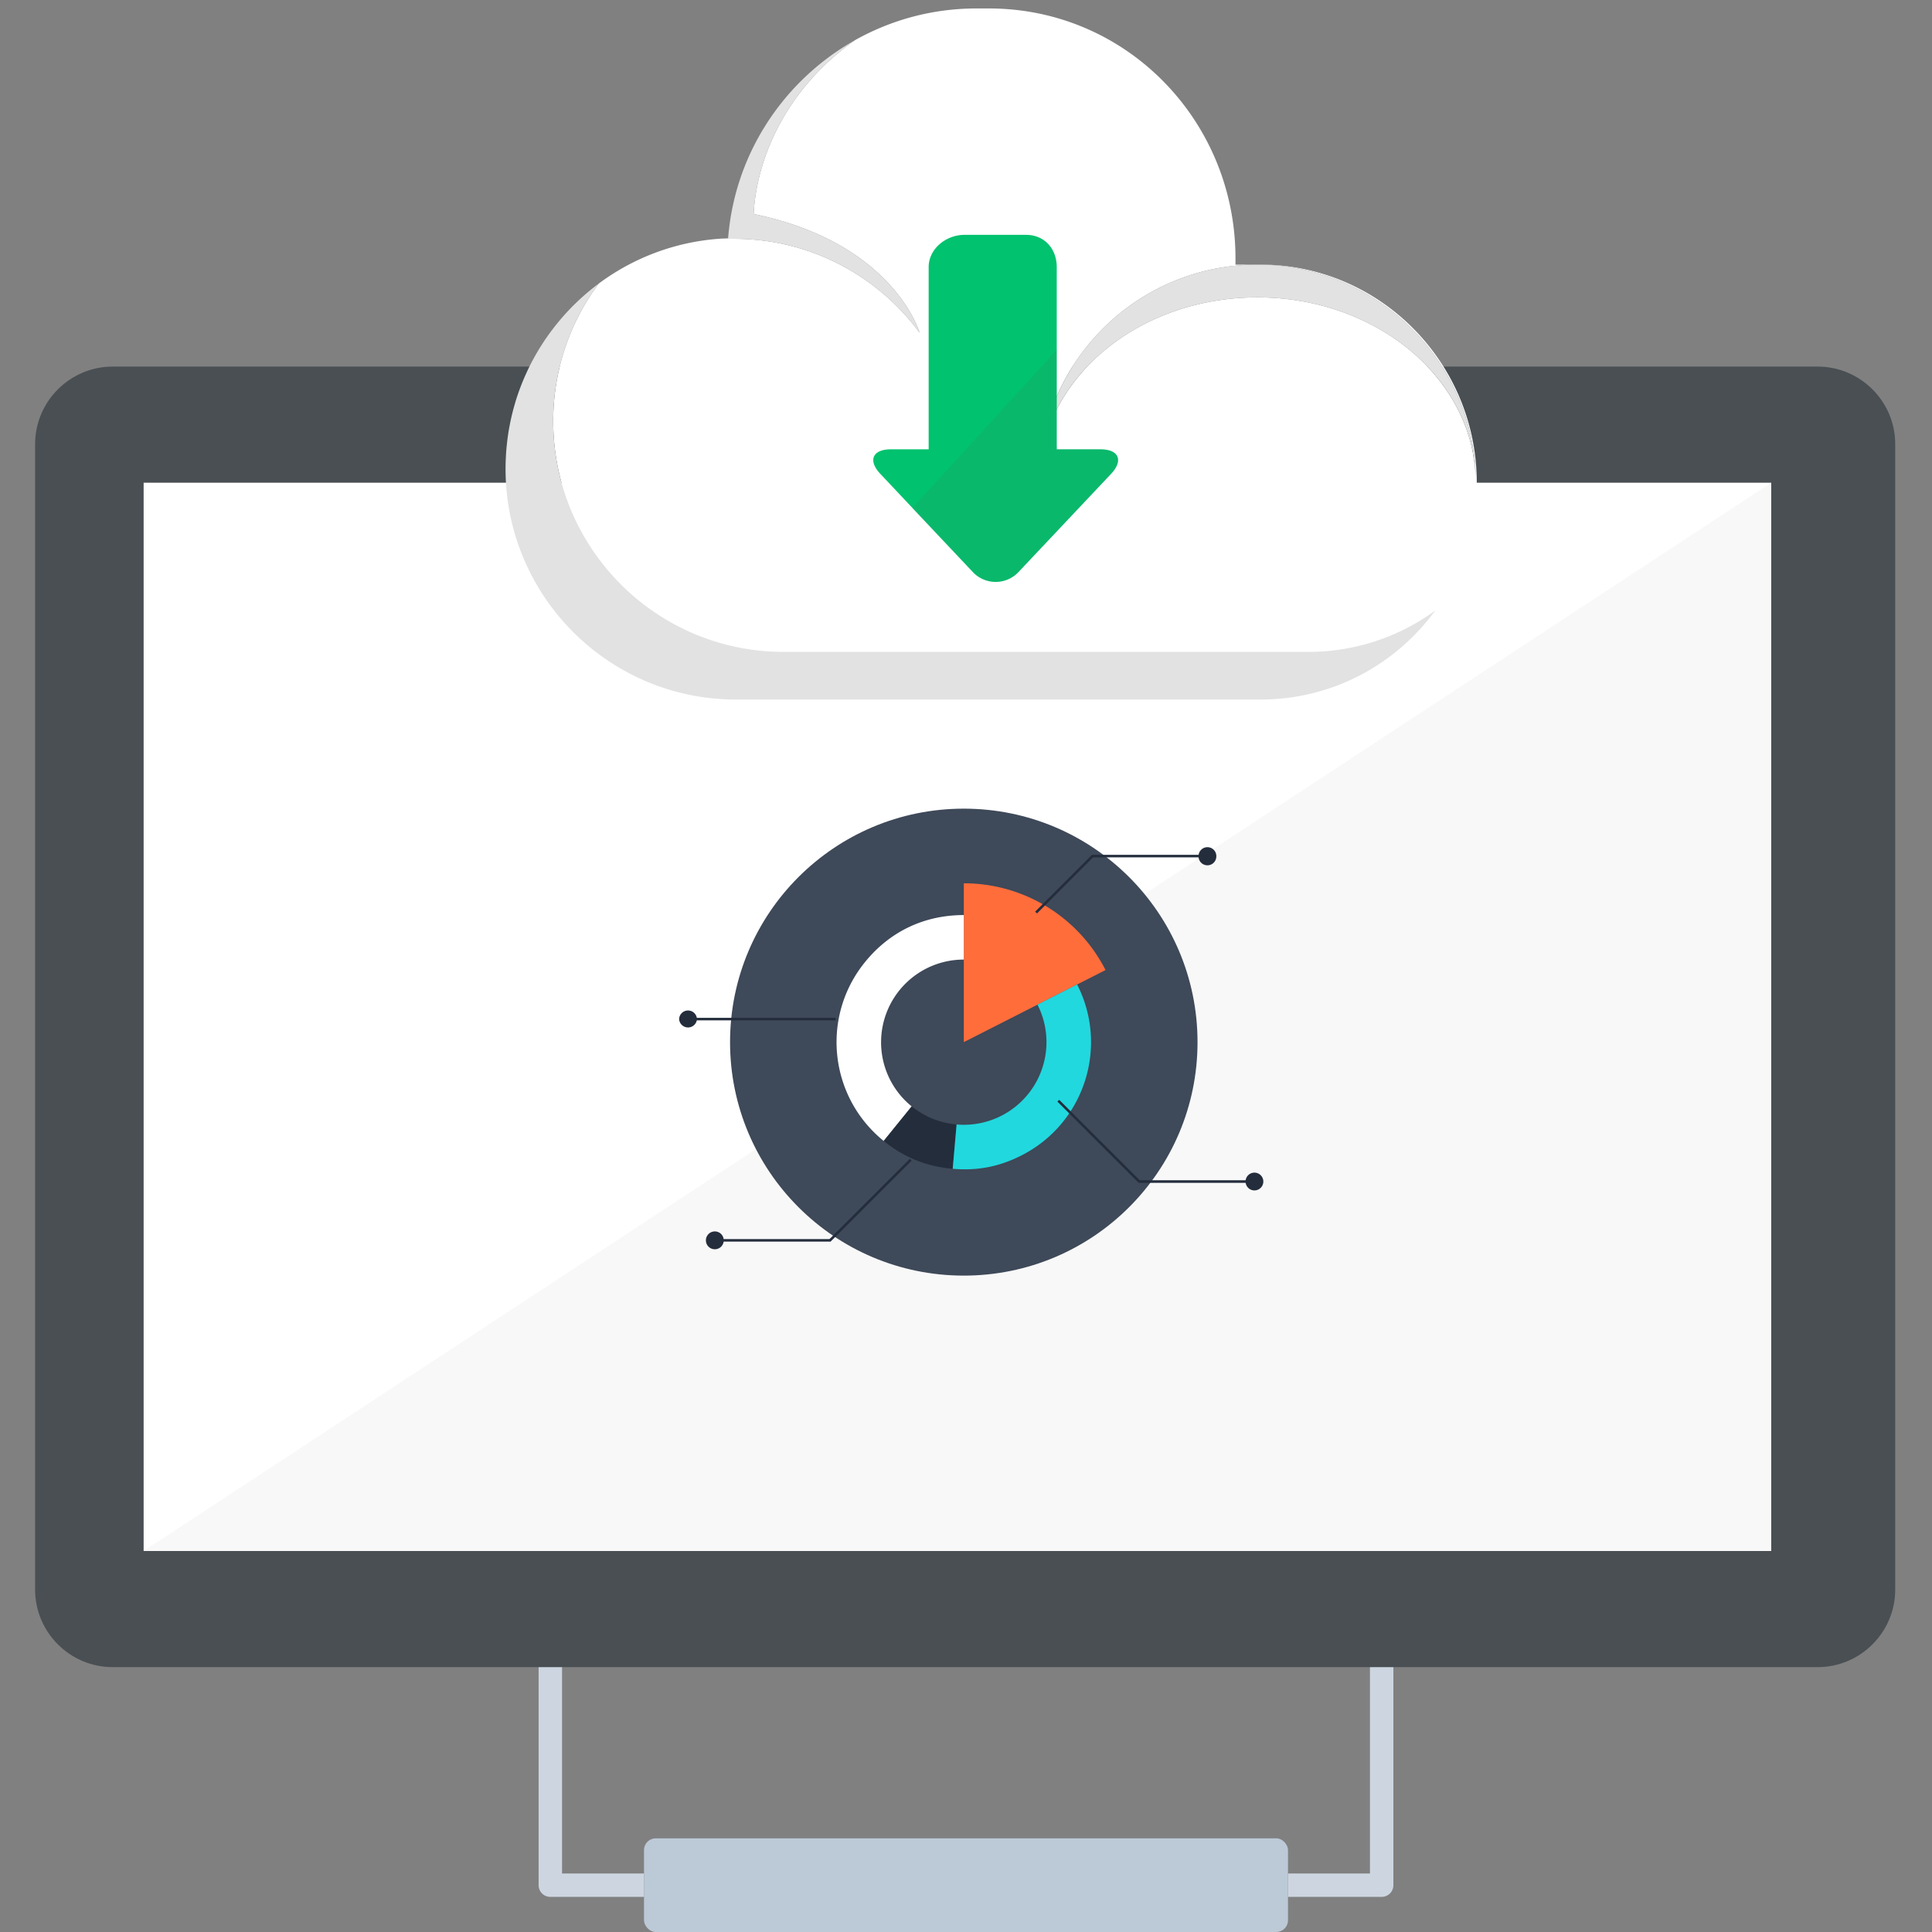 <svg width="165" height="165" viewBox="0 0 165 165" xmlns="http://www.w3.org/2000/svg"><rect x="0" y="0" width="165" height="165" fill="#808080" stroke="none"/><title>icon_download_and_install</title><g fill="none" fill-rule="evenodd"><path d="M0 0h165v165H0z"/><g transform="translate(3 31)" fill-rule="nonzero"><path d="M45 129v-18h-2v19c0 .556.447 1 .998 1H52v-2h-7zm69 0h-7v2h8.002a.999.999 0 0 0 .998-1v-19h-2v18z" fill="#CDD6E0"/><path d="M152.239.308H6.619C2.98.308 0 3.283 0 6.92v97.848c0 3.636 2.979 6.611 6.62 6.611h145.619c3.64 0 6.619-2.975 6.619-6.611V6.92c0-3.637-2.979-6.612-6.62-6.612z" fill="#494F53"/><path fill="#FFF" d="M9.267 10.225h139.001v91.237H9.267z"/><path fill-opacity=".532" fill="#F2F2F2" d="M148.267 10.225v91.237h-139z"/><rect fill="#BCC9D7" x="52" y="126" width="55" height="8" rx="1"/></g><g fill-rule="nonzero"><g transform="translate(62 69)"><ellipse fill="#3E4959" cx="20.311" cy="20.002" rx="19.962" ry="19.94"/><path d="M20.312 6.437v13.565l12.105-6.157a13.581 13.581 0 0 0-12.105-7.408z" fill="#FF6D3B"/><path d="M13.248 20.007a7.059 7.059 0 0 1 7.063-7.056V9.15c-3.372 0-6.323 1.404-8.444 4.026-3.777 4.658-3.059 11.49 1.605 15.267l2.391-2.952a7.04 7.04 0 0 1-2.615-5.483z" fill="#FFF"/><path d="M15.864 25.49l-2.392 2.952c1.75 1.413 3.652 2.178 5.893 2.376l.331-3.786a7.063 7.063 0 0 1-3.832-1.543z" fill="#242D3C"/><path d="M29.99 15.078l-3.385 1.723a7.059 7.059 0 0 1-6.293 10.26 5.448 5.448 0 0 1-.615-.029l-.332 3.786c2.117.185 3.988-.18 5.88-1.144 5.348-2.72 7.473-9.255 4.745-14.596z" fill="#21D8DE"/></g><g fill="#242D3C"><path d="M93.38 73.193l-4.817 4.818-.155-.155 4.818-4.818z"/><path d="M93.23 73.006h9.889v.215H93.23z"/><path d="M103.878 73.113a.76.76 0 1 1-1.519 0 .76.76 0 1 1 1.52 0zm-6.632 27.905l-6.942-6.94.155-.149 6.942 6.933z"/><path d="M97.245 100.798h9.886v.221h-9.886z"/><path d="M107.893 100.91a.759.759 0 1 1-1.518-.006.759.759 0 0 1 1.518.006zm-36.959 5.128l6.924-6.914-.154-.155-6.92 6.913z"/><path d="M61.053 105.823h9.881v.215h-9.881z"/><path d="M60.287 105.93a.762.762 0 1 0 .765-.762.764.764 0 0 0-.765.762zm-1.526-19.004h12.612v.215H58.761z"/><path d="M58 87.034a.763.763 0 0 0 1.523 0 .762.762 0 0 0-1.523 0z"/></g></g><g fill-rule="nonzero"><path d="M126.121 41.216c0-10.221-8.243-18.615-18.465-18.615h-2.141v-.531c0-11.752-9.305-21.348-21.057-21.348h-1.064c-3.765 0-7.299.985-10.367 2.705-6.039 4.255-8.429 10.27-8.662 14.849 11.523 2.378 13.985 9.544 14.17 10.133-3.583-4.86-9.345-8.013-15.845-8.013-.634 0-.995-.01-.945-.025a19.593 19.593 0 0 0-10.61 3.848 19.625 19.625 0 0 0-3.889 11.749c0 10.868 8.81 19.705 19.679 19.705h44.801c4.059 0 7.802-1.311 10.845-3.528a18.478 18.478 0 0 0 3.55-10.92v-.009zM107.381 25.4c-10.304 0-18.657 7.1-18.657 15.858 0-10.303 8.353-18.656 18.656-18.656 10.304 0 18.657 8.353 18.657 18.656 0-8.758-8.353-15.858-18.657-15.858z" fill="#FFF"/><path d="M108.318 55.673H66.925c-10.868 0-19.678-8.837-19.678-19.705a19.63 19.63 0 0 1 3.889-11.75 19.89 19.89 0 0 0-3.255 3.049l-.078.093a18.98 18.98 0 0 0-.575.717l-.113.147c-.1.134-.2.269-.297.406l-.025.035a19.822 19.822 0 0 0-1.413 2.318c-.1.192-.197.386-.291.582l-.137.298c-.07.155-.14.311-.207.468-.037.088-.076.176-.112.265a20.85 20.85 0 0 0-.59 1.648c-.02.064-.037.13-.056.194-.063.214-.123.43-.18.646l-.05.196a18.17 18.17 0 0 0-.175.776c-.015.069-.028.138-.042.208-.052.27-.101.542-.142.816l-.013.09c-.038.261-.07.526-.098.791l-.018.168c-.027.28-.048.562-.063.845l-.008.175c-.013.295-.022.59-.022.89 0 10.867 8.81 19.704 19.679 19.704h44.801c.287 0 .573-.008.857-.021l.16-.007c.271-.015.542-.036.81-.062l.162-.017c.27-.03.54-.063.808-.103l.034-.006c.267-.04.53-.09.792-.141.059-.012.118-.023.176-.036a17 17 0 0 0 .75-.173l.186-.049c.234-.062.466-.127.696-.198l.13-.04c.225-.072.448-.148.67-.228l.214-.077c.223-.084.444-.17.663-.262l.228-.099a18.575 18.575 0 0 0 1.322-.638l.26-.14c.189-.105.375-.213.56-.323l.275-.17a19.059 19.059 0 0 0 1.883-1.347 18.036 18.036 0 0 0 .555-.473 18.994 18.994 0 0 0 .998-.947c.079-.08.155-.162.232-.244.148-.156.293-.315.435-.477.057-.064.112-.13.168-.195.158-.185.312-.373.463-.564l.153-.195a18.314 18.314 0 0 0 .275-.367 18.336 18.336 0 0 1-10.845 3.53h-3.408z" fill="#E2E2E2"/><path d="M107.38 22.601c-10.303 0-18.656 8.353-18.656 18.656 0-8.758 8.353-15.858 18.656-15.858 10.304 0 18.657 7.1 18.657 15.858 0-10.303-8.353-18.656-18.657-18.656zm-44.69-2.205c6.5 0 12.262 3.153 15.844 8.013-.184-.59-2.646-7.755-14.169-10.133.233-4.58 2.624-10.595 8.663-14.849-.165.092-.326.187-.488.283l-.182.111c-.319.194-.632.396-.94.606l-.046.031a20.91 20.91 0 0 0-.451.32l-.185.136c-.27.201-.535.409-.796.622l-.125.101c-.134.112-.267.227-.399.342l-.204.181c-.215.194-.427.392-.634.593-.07.068-.14.135-.208.203a21.674 21.674 0 0 0-1.043 1.121c-.094.11-.188.218-.28.329a22.713 22.713 0 0 0-1.189 1.569 19.044 19.044 0 0 0-.499.762 20.052 20.052 0 0 0-.992 1.764c-.036.071-.073.142-.108.214a21.509 21.509 0 0 0-.715 1.643c-.017.044-.036.088-.052.132-.1.262-.192.528-.282.795l-.078.241c-.082.254-.16.51-.232.768-.006.025-.015.05-.022.076a21.344 21.344 0 0 0-.263 1.076c-.062.28-.12.563-.17.849l-.007.03a21.292 21.292 0 0 0-.162 1.113c-.037.301-.07.603-.094.908-.146.005-.29.017-.436.026-.05.014.31.024.945.024z" fill="#E2E2E2"/><path d="M94.883 40.476l-7.885 8.362a2.675 2.675 0 0 1-3.925.005l-7.886-8.37c-1.08-1.143-.676-2.1.896-2.1h3.228V22.817c0-1.573 1.488-2.76 3.06-2.76h5.257c1.572 0 2.622 1.187 2.622 2.76v15.557h3.737c1.573 0 1.976.959.896 2.102z" fill="#01C26E"/><path d="M94.883 40.476l-7.885 8.362a2.675 2.675 0 0 1-3.925.005l-5.188-5.424L90.25 29.872v8.263c0 .097.231.239.222.239h3.516c1.572 0 1.975.959.895 2.102z" fill="#5D5D5D" opacity=".1"/></g></g></svg>